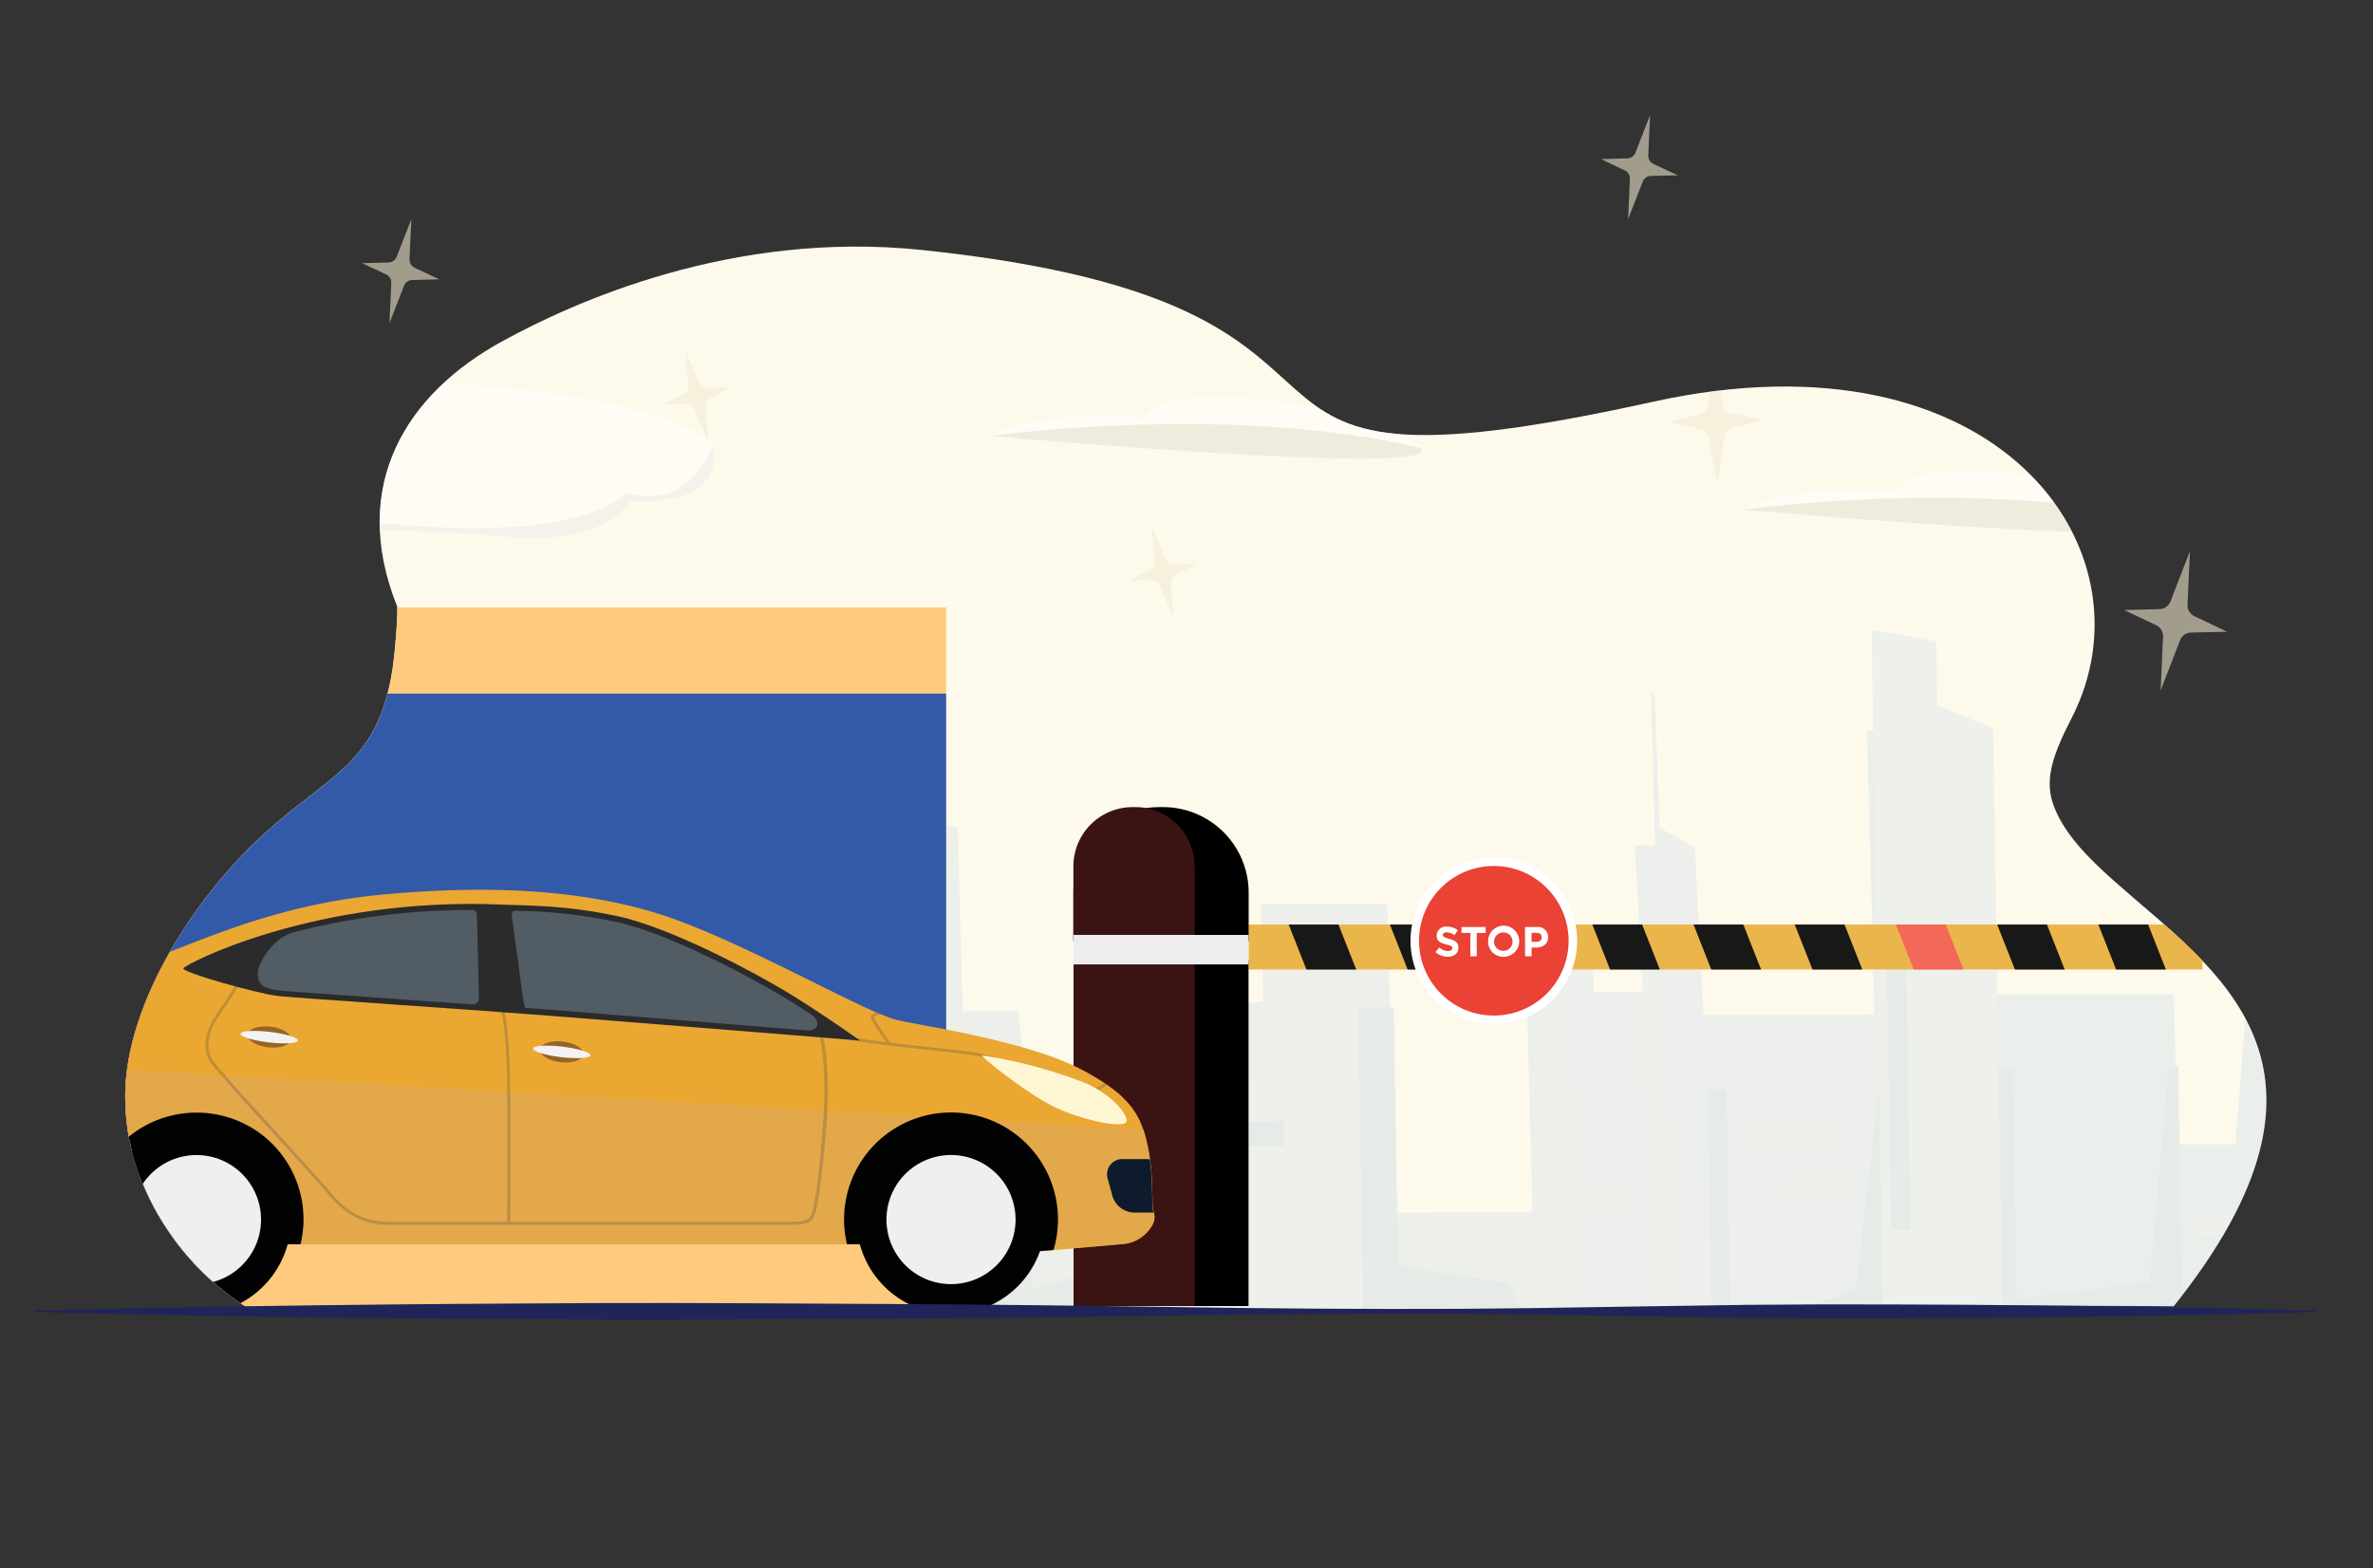 <svg xmlns="http://www.w3.org/2000/svg" xmlns:xlink="http://www.w3.org/1999/xlink" viewBox="0 0 610.16 403.23"><rect x="0" y="0" width="610.16" height="403.23" fill="#333333" stroke="none"/><defs><style>.cls-1{fill:#fdf9eb;}.cls-2{clip-path:url(#clip-path);}.cls-3,.cls-37,.cls-5{fill:#ede3c8;}.cls-4{fill:#1c1b4e;}.cls-5{opacity:0.4;}.cls-6{opacity:0.5;}.cls-7{fill:#fff;}.cls-8{fill:#eeeced;}.cls-9{fill:#e2ddd0;}.cls-10,.cls-26{opacity:0.2;}.cls-11{fill:url(#linear-gradient);}.cls-12{fill:url(#linear-gradient-2);}.cls-13,.cls-30{fill:#b0ceec;}.cls-14{fill:#91b2de;}.cls-15{fill:url(#linear-gradient-3);}.cls-16{fill:#eab54b;}.cls-17{fill:#181818;}.cls-18{fill:#f26859;}.cls-19{fill:#ea4234;}.cls-20{fill:#3b1312;}.cls-21{fill:#ededed;}.cls-22{fill:#feca7e;}.cls-23{fill:#325aa9;}.cls-24{fill:#eaa732;}.cls-25{fill:#e0a854;opacity:0.7;}.cls-26{fill:#172b42;}.cls-27{fill:#020202;}.cls-28{fill:#f0efef;}.cls-29{fill:#2a2b2a;}.cls-30{opacity:0.3;}.cls-31{fill:#fff6d4;}.cls-32{fill:#d72026;}.cls-33{fill:#0d1b2c;}.cls-34{fill:#966427;}.cls-35{fill:#f2f2f3;}.cls-36{fill:#1f2558;}.cls-37{opacity:0.6;}</style><clipPath id="clip-path"><path class="cls-1" d="M558.09,336.92c-.2.26-.41.51-.62.77H66.07c-20.15-11.26-36.14-35.42-33.61-60.89,2.18-21.91,18.28-46.77,35.63-62.54,16.76-15.22,29.05-17.9,32.81-42,.76-4.92,1.52-15.57,1.19-16.39-12.43-31.09,2.41-54.68,27.19-68.19,18-9.83,58.76-28.52,107.79-23.4,137.83,14.41,55.67,68.23,187.85,39.05,88.81-19.61,129.93,38.14,107.74,81.34-4.54,8.84-6.93,15.25-4.89,21.66,2.44,7.66,9.38,14.49,15.92,20.29C569.11,249.25,609.14,273.76,558.09,336.92Z"/></clipPath><linearGradient id="linear-gradient" x1="181.9" y1="292.51" x2="205.15" y2="292.51" gradientTransform="translate(-14.16 25.22) rotate(-3.58)" gradientUnits="userSpaceOnUse"><stop offset="0" stop-color="#abc8e8"/><stop offset="1" stop-color="#a6c6e9"/></linearGradient><linearGradient id="linear-gradient-2" x1="-4.7" y1="272.49" x2="193.12" y2="272.49" xlink:href="#linear-gradient"/><linearGradient id="linear-gradient-3" x1="200.55" y1="283.06" x2="601.47" y2="283.06" gradientTransform="matrix(1, -0.06, 0.08, 1.29, -20.48, -75.81)" xlink:href="#linear-gradient"/></defs><g id="Layer_10" data-name="Layer 10"><path class="cls-1" d="M558.09,336.92c-.2.26-.41.51-.62.77H66.07c-20.15-11.26-36.14-35.42-33.61-60.89,2.18-21.91,18.28-46.77,35.63-62.54,16.76-15.22,29.05-17.9,32.81-42,.76-4.92,1.52-15.57,1.19-16.39-12.43-31.09,2.41-54.68,27.19-68.19,18-9.83,58.76-28.52,107.79-23.4,137.83,14.41,55.67,68.23,187.85,39.05,88.81-19.61,129.93,38.14,107.74,81.34-4.54,8.84-6.93,15.25-4.89,21.66,2.44,7.66,9.38,14.49,15.92,20.29C569.11,249.25,609.14,273.76,558.09,336.92Z"/><g class="cls-2"><path class="cls-3" d="M600.27,219.4l4.44,2.39-5-.17a1.7,1.7,0,0,0-1.59,1l-3.1,6.85.74-7.49a1.66,1.66,0,0,0-.87-1.64L590.52,218l4.93.14a1.69,1.69,0,0,0,1.58-1l3.11-6.85-.75,7.48A1.68,1.68,0,0,0,600.27,219.4Z"/><path class="cls-4" d="M633.57,337.37c-26.85.83-53.71,1.24-80.57,1.62l-20.14.21-20.14.14q-20.14.15-40.29,0l-40.29-.42L412,338.71l-20.15-.1c-26.86,0-53.71.27-80.57.71s-53.72.84-80.57,1-53.72.48-80.58.52c-53.71,0-107.43-.32-161.15-1.41v-.4c53.71-1.45,107.42-2.08,161.14-2.46,26.86-.14,53.72-.06,80.57,0s53.72.23,80.58.53,53.72.38,80.58.18l20.14-.24,20.14-.36,40.29-.68q20.15-.24,40.29-.24h20.14l20.14.08c26.86.2,53.72.44,80.58,1.09Z"/><path class="cls-5" d="M301.6,145.12h6.13l-5.48,2.73a2,2,0,0,0-1.13,2l.63,9.12-3.52-8.44a2.05,2.05,0,0,0-1.89-1.26h-6l5.35-2.7a2,2,0,0,0,1.12-2l-.63-9.12,3.52,8.43A2,2,0,0,0,301.6,145.12Z"/><path class="cls-5" d="M445.19,106.32l8.13,1.68-8,2.1a2.75,2.75,0,0,0-2,2.29l-1.7,12.26-2.33-12.16a2.76,2.76,0,0,0-2.14-2.19l-7.94-1.68,7.84-2.09a2.75,2.75,0,0,0,2-2.29L440.71,92,443,104.13A2.78,2.78,0,0,0,445.19,106.32Z"/><g class="cls-6"><path class="cls-7" d="M162.14,128.78s-2.65,4.87-11.25,7.67c-4.53,1.47-10.73,2.37-19.08,1.67h-.26c-24.37-2.11-37-1.71-37-1.71s1.08,4.3-5.29,6.77a28.89,28.89,0,0,1-8.75,1.6c-13.33.73-20.41-.13-22.37-.43v-36a19.77,19.77,0,0,1,5.2-3.67C77.48,97.48,107.18,97,133.55,100c5.46.63,10.79,1.41,15.81,2.31,17.49,3.12,31.17,7.72,33.86,12.55a3.17,3.17,0,0,1,.4,1.19C185.16,131,162.14,128.78,162.14,128.78Z"/><path class="cls-8" d="M162.14,128.78s-2.65,4.87-11.25,7.67c-4.53,1.47-10.73,2.37-19.08,1.67h-.26c-24.37-2.11-37-1.71-37-1.71s1.08,4.3-5.29,6.77a28.89,28.89,0,0,1-8.75,1.6c-13.33.73-20.41-.12-22.37-.42V139.2c15.57,3.9,26.38,1.32,31.2-.41a20.5,20.5,0,0,0,2.82-1.21s-1.1-.21-2.79-.59c-3.69-.86-10.21-2.6-14.38-5.12q7.67,1,14.44,1.8c18.48,2.05,32.12,2.47,42.45,1.8A80.7,80.7,0,0,0,148.14,133a40.06,40.06,0,0,0,13.38-6.21c16.12,4.47,21.61-12,21.61-12l.09.1a3.17,3.17,0,0,1,.4,1.19C185.16,131,162.14,128.78,162.14,128.78Z"/></g><g class="cls-6"><path class="cls-7" d="M365.33,115.11c-1.61-.38-3.24-.73-4.87-1.06-48.27-9.85-104.25-2.15-105.6-2h0c5.81-3.68,25.74-6.55,39.28-4.52C300,95.65,354.9,105.41,365.33,115.11Z"/><path class="cls-9" d="M254.83,112.09h0c1.35-.19,57.33-7.89,105.6,2,1.66.34,3.29.7,4.87,1.06C373.05,122.8,254.83,112.09,254.83,112.09Z"/></g><g class="cls-6"><path class="cls-7" d="M559,134.07c-1.61-.38-3.24-.73-4.87-1.06-48.27-9.85-104.25-2.15-105.61-2h0c5.8-3.68,25.74-6.55,39.28-4.52C493.57,114.61,548.52,124.37,559,134.07Z"/><path class="cls-9" d="M448.45,131.05h0c1.36-.19,57.34-7.89,105.61,2,1.66.34,3.28.7,4.87,1.06C566.67,141.76,448.45,131.05,448.45,131.05Z"/></g><g class="cls-10"><polygon class="cls-11" points="183.27 267.82 206.53 267.22 207.66 342.56 199.69 342.38 183.27 267.82"/><polygon class="cls-12" points="199.03 339.94 0.89 340.95 -5.01 246.59 0.51 248.09 0.64 248.13 1.95 282.88 14.56 282.67 14 272.74 19.21 272.66 29.38 272.94 29.54 276.55 29.7 280 29.78 281.88 29.98 286.44 30.01 287.13 74.01 286.42 73.88 278.43 73.83 275.66 73.37 246.59 73.2 238.68 73.19 237.74 89.8 239.59 89.81 240.05 89.9 245.55 89.97 250.28 90.54 272.03 90.58 273.66 93.62 275.44 104.75 281.97 150.94 281.22 151.43 311.18 166.25 310.94 171.3 268.52 171.35 268.01 183.27 267.82 199.03 339.94"/><polygon class="cls-13" points="104.76 281.97 105.71 340.6 74.91 341.58 74.01 286.41 73.19 237.74 89.8 239.59 90.58 273.65 104.88 277.5 104.76 281.97"/><polygon class="cls-14" points="108.42 281.91 109.39 341.1 105.71 340.6 104.76 281.97 108.42 281.91"/><polygon class="cls-14" points="30.01 287.13 30.88 340.53 35.69 339.85 34.83 287.05 30.01 287.13"/><polygon class="cls-14" points="150.94 281.22 154.35 338.83 109.39 341.1 109.39 341.1 143.61 336.49 148.45 281.26 150.94 281.22"/><polygon class="cls-14" points="74.01 286.41 74.86 338.59 52.58 338.95 68.1 333.01 74.01 286.41"/><rect class="cls-14" x="76.61" y="262.27" width="5.02" height="60.95" transform="translate(-4.76 1.33) rotate(-0.93)"/><rect class="cls-13" x="153.51" y="321.27" width="33.26" height="5.2" transform="matrix(1, -0.02, 0.02, 1, -5.26, 2.82)"/><rect class="cls-13" x="173.45" y="278.5" width="4.86" height="10.65" transform="translate(-4.61 2.91) rotate(-0.93)"/><rect class="cls-13" x="37.93" y="296.08" width="27.05" height="5.34" transform="translate(-4.87 0.88) rotate(-0.93)"/><rect class="cls-13" x="50.38" y="309.67" width="18.14" height="5.34" transform="translate(-5.09 1.01) rotate(-0.93)"/><polygon class="cls-13" points="10.12 311.82 10.21 317.16 -0.59 317.33 -0.92 312 10.12 311.82"/><polygon class="cls-13" points="14.01 272.74 15.49 340.95 20.11 338.7 19.2 272.66 14.01 272.74"/><polygon class="cls-15" points="598.78 189.68 607.89 335.38 601.48 335.39 565.7 335.5 207.66 342.56 205.94 331.37 204.87 291.11 233.46 293.98 231.21 209.35 231.48 209.41 246.27 212.86 247.53 260.01 261.8 259.97 263.64 277.88 301.56 277.77 301.13 261.73 324.86 257.45 324.19 232.55 356.69 232.46 358.81 311.83 394.07 311.73 392.13 239.19 409.53 245.58 409.79 255.07 422.42 255.04 420.38 217.41 425.58 217.4 424.52 177.9 425.43 178.74 426.74 212.84 435.77 217.94 437.96 261.07 482 260.94 480.04 187.71 496.71 190.4 497.08 204.19 511.46 209.41 512.7 255.77 558.92 255.64 559.95 294.28 574.78 294.24 579.07 239.63 579.12 238.98 581.46 209.2 593.39 209.17 592.86 189.7 598.78 189.68"/><polygon class="cls-13" points="513.36 242.24 514.91 336.9 484.81 337.39 482.65 248.76 481.24 161.98 497.87 164.95 498.13 181.3 512.47 187.3 513.36 242.24"/><rect class="cls-14" x="514.4" y="274.93" width="3.67" height="61.94" transform="translate(-4.92 8.46) rotate(-0.93)"/><rect class="cls-14" x="439.62" y="280.07" width="4.82" height="58.01" transform="translate(-4.98 7.25) rotate(-0.93)"/><polygon class="cls-14" points="560.08 274.21 561.09 336.14 518.57 336.84 518.53 334.09 552.75 329.48 557.59 274.25 560.08 274.21"/><polygon class="cls-14" points="603.09 258.6 607.89 335.38 601.48 335.48 601.48 335.48 603.09 258.6"/><polygon class="cls-14" points="483.15 279.4 484.1 337.4 461.81 337.76 477.32 331.18 483.15 279.4"/><polygon class="cls-13" points="358.36 259.06 359.64 337.53 280.79 338.81 280.65 330.86 303.52 323.74 302.62 294.16 302.43 282.01 326.19 278.44 325.88 259.59 358.36 259.06"/><polygon class="cls-14" points="248.9 281.97 249.83 339.24 265.38 338.98 264.74 295.14 263.16 281.74 248.9 281.97"/><polygon class="cls-14" points="349.24 259.21 350.52 337.68 391.18 337.01 388.07 330 359.44 325.5 359.34 319.15 358.36 259.06 349.24 259.21"/><rect class="cls-13" x="396.89" y="276.1" width="3.36" height="19.32" transform="translate(-4.61 6.54) rotate(-0.93)"/><rect class="cls-13" x="236.52" y="249.2" width="4.08" height="54.73" transform="translate(-4.48 3.93) rotate(-0.94)"/><rect class="cls-14" x="309.28" y="288.32" width="20.83" height="6.53" transform="translate(-4.71 5.25) rotate(-0.93)"/><rect class="cls-14" x="485.7" y="247.15" width="5.02" height="69.05" transform="translate(-4.53 8) rotate(-0.93)"/><rect class="cls-13" x="562.65" y="314.26" width="33.26" height="5.2" transform="matrix(1, -0.02, 0.02, 1, -5.09, 9.49)"/><rect class="cls-13" x="588.3" y="257.77" width="4.86" height="10.65" transform="translate(-4.21 9.67) rotate(-0.93)"/><rect class="cls-13" x="447.07" y="289.07" width="27.05" height="5.34" transform="translate(-4.7 7.55) rotate(-0.93)"/><rect class="cls-13" x="459.53" y="302.66" width="18.14" height="5.34" transform="translate(-4.92 7.69) rotate(-0.93)"/><rect class="cls-13" x="401.17" y="304.96" width="18.14" height="5.34" transform="translate(-4.96 6.73) rotate(-0.93)"/><polygon class="cls-13" points="422.2 246.5 424.73 338.37 430.18 338.28 427.39 246.41 422.2 246.5"/><polygon class="cls-14" points="298.12 294.59 297.42 321.88 265.27 331.68 265.38 338.98 280.78 338.73 280.65 330.85 303.52 323.81 302.63 294.52 298.12 294.59"/><rect class="cls-14" x="230.72" y="309.27" width="5.52" height="26.83" transform="translate(-5.23 3.85) rotate(-0.93)"/></g><rect class="cls-16" x="321.03" y="237.73" width="245.29" height="11.56"/><polygon class="cls-17" points="348.72 249.3 335.92 249.3 331.35 237.73 344.15 237.73 348.72 249.3"/><polygon class="cls-17" points="374.74 249.3 361.94 249.3 357.38 237.73 370.18 237.73 374.74 249.3"/><polygon class="cls-18" points="400.77 249.3 387.97 249.3 383.4 237.73 396.2 237.73 400.77 249.3"/><polygon class="cls-17" points="426.79 249.3 413.99 249.3 409.43 237.73 422.23 237.73 426.79 249.3"/><polygon class="cls-17" points="452.82 249.3 440.01 249.3 435.45 237.73 448.25 237.73 452.82 249.3"/><polygon class="cls-17" points="478.84 249.3 466.04 249.3 461.47 237.73 474.27 237.73 478.84 249.3"/><polygon class="cls-18" points="504.86 249.3 492.06 249.3 487.5 237.73 500.3 237.73 504.86 249.3"/><polygon class="cls-17" points="530.89 249.3 518.09 249.3 513.52 237.73 526.32 237.73 530.89 249.3"/><polygon class="cls-17" points="556.91 249.3 544.11 249.3 539.54 237.73 552.34 237.73 556.91 249.3"/><path class="cls-7" d="M362.68,241.9a21.42,21.42,0,1,1,21.42,21.42A21.41,21.41,0,0,1,362.68,241.9Z"/><path class="cls-19" d="M364.87,241.9a19.23,19.23,0,1,1,19.23,19.24A19.23,19.23,0,0,1,364.87,241.9Z"/><path class="cls-7" d="M369.09,244.8l1-1.17a3.42,3.42,0,0,0,2.24.92c.68,0,1.09-.27,1.09-.74s-.26-.63-1.52-.95c-1.51-.39-2.49-.81-2.49-2.32a2.35,2.35,0,0,1,2.63-2.27,4.37,4.37,0,0,1,2.8.95l-.86,1.25a3.55,3.55,0,0,0-2-.74c-.63,0-1,.29-1,.68s.33.65,1.63,1c1.52.39,2.38.94,2.38,2.27,0,1.5-1.13,2.34-2.76,2.34A4.76,4.76,0,0,1,369.09,244.8Z"/><path class="cls-7" d="M378.08,239.9h-2.29v-1.53H382v1.53h-2.29v6h-1.65Z"/><path class="cls-7" d="M382.63,242.14a4,4,0,1,1,4,3.89A3.89,3.89,0,0,1,382.63,242.14Zm6.27,0a2.29,2.29,0,0,0-2.28-2.37,2.37,2.37,0,1,0,2.28,2.37Z"/><path class="cls-7" d="M392.11,238.37h3.07a2.58,2.58,0,0,1,2.88,2.63c0,1.74-1.35,2.64-3,2.64h-1.26v2.26h-1.65Zm3,3.8a1.16,1.16,0,0,0,1.31-1.16c0-.74-.51-1.14-1.34-1.14h-1.28v2.3Z"/><rect x="289.9" y="246.85" width="31.13" height="88.99"/><rect class="cls-20" x="276.04" y="246.85" width="31.13" height="88.99"/><path d="M298.06,207.54h1a22,22,0,0,1,22,22V241.9a0,0,0,0,1,0,0H276a0,0,0,0,1,0,0V229.55a22,22,0,0,1,22-22Z"/><path class="cls-20" d="M291.28,207.54h.66a15.23,15.23,0,0,1,15.23,15.23V241.9a0,0,0,0,1,0,0H276a0,0,0,0,1,0,0V222.77a15.23,15.23,0,0,1,15.23-15.23Z"/><rect class="cls-21" x="276.04" y="240.41" width="44.99" height="7.57"/><path class="cls-22" d="M243.27,156.19V338.77H45.1a79.34,79.34,0,0,1-25-23.56,56.3,56.3,0,0,1-9.56-37.57c1.1-10.86,5.34-23.11,14.35-36.7,28.8-43.49,51.63-34.15,56.41-70.44a117,117,0,0,0,.91-14.31Z"/><path class="cls-23" d="M243.27,178.37V298.88H10.2c1-9.52,19.17-46.81,27.64-58.74C64.93,202,86.4,210.19,90.9,178.37Z"/><path class="cls-24" d="M288.37,319.93s-27.69,2.52-33,2.52-11.89-2.52-17.2-2.52H59.48c-6.83,0-40.47-3.67-48.82-4.68s-16.94-1-19.09-5.19-3.29-19.09-2-22.76,3-2.91,4.8-9.36,6.07-21.5,7.59-22.38,17.2-1.9,32.88-7.46,35-15.43,63.73-18.09,54.51-1.14,75.5,6.58,49.2,24.15,57,25.8,33,5.43,46.54,12.39,15.81,12.39,17.45,19.73,1.05,15.58,1.43,16.72a4.28,4.28,0,0,1,0,3.42A9.67,9.67,0,0,1,288.37,319.93Z"/><path class="cls-25" d="M295.07,294.51c1.65,7.33,1.05,15.58,1.43,16.72a4.28,4.28,0,0,1,0,3.42,9.67,9.67,0,0,1-8.13,5.28s-27.69,2.52-33,2.52-11.89-2.52-17.2-2.52H59.48c-6.83,0-40.47-3.67-48.82-4.68s-16.94-1-19.09-5.19-3.29-19.09-2-22.76,3-2.91,4.8-9.36c.37-1.35.86-3.09,1.4-5L294,290.42A38.18,38.18,0,0,1,295.07,294.51Z"/><path class="cls-26" d="M55,261.9c.74-1.21,1.51-2.34,2.32-3.53A66,66,0,0,0,61.8,251l.67.35a65.69,65.69,0,0,1-4.54,7.43c-.81,1.18-1.57,2.3-2.3,3.5-2.2,3.6-2.64,7.19-1.22,9.87.91,1.72,9,10.6,16.88,19.18C77,297.62,82.42,303.53,85,306.63c5.8,7,11.16,7.54,15.74,7.54h29.68c0-2.48.09-17.1,0-33.67-.09-17.95-2.13-23-2.15-23.09l.7-.29c.09.2,2.12,5.21,2.21,23.38.09,16.55,0,31.18,0,33.67h72.27c4.39,0,4.79-1,5.25-2.13.34-.85,1.55-5,2.91-22.75,1.21-15.84-1-23.4-1-23.47l-.14-.49H211a25.43,25.43,0,0,1,4.92.76c3.08.71,7.36,1.34,12,1.9a51.84,51.84,0,0,1-4-6.15.8.8,0,0,1,.09-.67,2.8,2.8,0,0,1,1.38-.85l1.07.46c-1.07.29-1.78.61-1.82.82a63.31,63.31,0,0,0,4.29,6.52c3.31.4,6.74.77,10,1.12,6.22.67,11.59,1.25,13.79,1.79,2.62.64,9.59,3,15.75,5,5.77,1.93,11.22,3.74,12.1,3.86s2.35-.63,3.52-1.39c.24.15.45.31.67.46-1.24.83-3,1.84-4.29,1.68-1-.12-6.18-1.87-12.24-3.88s-13.11-4.37-15.69-5c-2.15-.53-7.5-1.11-13.69-1.78-3.36-.36-6.9-.74-10.3-1.15l0,0,0,0c-4.9-.59-9.48-1.25-12.75-2a32.87,32.87,0,0,0-4.25-.72c.48,2,2,9.39.92,23.24-1.33,17.36-2.52,21.85-3,23-.63,1.58-1.38,2.61-6,2.61H100.74c-3.43,0-9.81,0-16.32-7.82-2.57-3.08-8-9-13.69-15.24-7.88-8.62-16-17.54-17-19.35C52.19,269.61,52.64,265.73,55,261.9Z"/><path class="cls-27" d="M50.53,286.1a27.42,27.42,0,0,1,26.75,33.83H59.48c-4.83,0-23-1.84-36.27-3.27A27.94,27.94,0,0,1,23,313.6,27.5,27.5,0,0,1,50.53,286.1Z"/><path class="cls-27" d="M238.17,319.93H217.78a27.5,27.5,0,1,1,53.1,1.51c-6.66.54-13.2,1-15.51,1C250.05,322.45,243.48,319.93,238.17,319.93Z"/><circle class="cls-27" cx="244.52" cy="313.6" r="24.28"/><path class="cls-28" d="M227.93,313.6A16.6,16.6,0,1,0,244.52,297,16.6,16.6,0,0,0,227.93,313.6Z"/><circle class="cls-27" cx="50.53" cy="313.6" r="24.28"/><circle class="cls-28" cx="50.53" cy="313.6" r="16.59"/><path class="cls-29" d="M129,232.61c7.5.32,16.22.09,29.88,3s36.13,14.89,45.24,20.58,17,11.38,17,11.38-49.5-4-75.78-6.07-68.76-4.83-73.88-5.4S46.77,250.06,47.15,249,81.1,230.52,129,232.61Z"/><path class="cls-30" d="M135.79,259.28c-.94-.07-.86-.4-1.1-1.3s-2.81-20.89-3-21.77-.11-2,.59-2h.46a129.77,129.77,0,0,1,25.78,2.87c13.85,3,36.53,15.25,44.75,20.39,1.79,1.11,3.53,2.23,5.17,3.31,2.75,1.79,2.12,4.42-1.14,4.16-16.62-1.34-44.42-3.57-61.91-5l-9.64-.74Z"/><path class="cls-31" d="M252.58,271.4a124,124,0,0,1,26.28,7c6.54,2.75,11.19,8,10.81,9.95s-10.72-.09-18.12-3.51S251.65,271.26,252.58,271.4Z"/><path class="cls-30" d="M66.31,250c0-2,3.52-8.62,9-10.23A181.22,181.22,0,0,1,121.05,234h.64c.6,0,.89.64.92,1.14s.56,20.32.51,21.74-1.71,1.38-1.71,1.38h0l-22.55-1.59c-13.87-1-24.83-1.74-27.26-2-.49-.06-1.09-.15-1.76-.28C66.63,253.63,66.31,252,66.31,250Z"/><path class="cls-32" d="M-5.65,277.94c.85-3.07,2.26-8.09,3.68-12.6a7.45,7.45,0,0,1,4.86-2.07c4.42-.38,23.58-.25,23.84,0s.06,2.22-2.91,3.61S1,275.3-5.83,278.57C-5.77,278.36-5.71,278.17-5.65,277.94Z"/><path class="cls-33" d="M291.77,311.8a6,6,0,0,1-5.66-4l-1.26-4.61a3.92,3.92,0,0,1,4-5.14h6.8c.85,6.24.48,12.23.8,13.18.06.19.11.38.16.57Z"/><path class="cls-34" d="M138.87,269.82c-.17,1.47,2.18,2.95,5.24,3.31s5.7-.53,5.87-2-2.17-2.94-5.24-3.3S139,268.36,138.87,269.82Z"/><path class="cls-35" d="M137.05,269.61c-.09.74,3.14,1.74,7.22,2.22s7.45.27,7.54-.47-3.15-1.74-7.22-2.23S137.14,268.86,137.05,269.61Z"/><path class="cls-34" d="M63.66,266c-.17,1.46,2.17,2.94,5.24,3.3s5.7-.52,5.87-2-2.17-3-5.24-3.31S63.83,264.57,63.66,266Z"/><path class="cls-35" d="M61.84,265.81c-.09.75,3.14,1.74,7.22,2.23s7.44.27,7.53-.48-3.14-1.74-7.21-2.22S61.93,265.07,61.84,265.81Z"/></g></g><g id="Layer_4" data-name="Layer 4"><path class="cls-36" d="M595.54,337.4c-24.44.73-48.87,1.06-73.31,1.35l-18.33.14-18.33.08q-18.33.07-36.66-.11l-36.66-.55L393.92,338l-18.33-.18c-24.44-.11-48.88.11-73.32.45s-48.88.67-73.32.79-48.88.3-73.32.25c-48.88-.2-97.75-.66-146.63-1.93V337c48.88-1.27,97.75-1.74,146.63-1.94,24.44-.05,48.88.12,73.32.25s48.88.41,73.32.79,48.88.56,73.32.45l18.33-.18,18.33-.29,36.66-.55q18.33-.18,36.66-.11l18.33.08,18.33.15c24.44.28,48.87.61,73.31,1.35Z"/><path class="cls-37" d="M106.66,68.88l6.28,2.94L106,72a2.31,2.31,0,0,0-2.11,1.47l-3.75,9.63.47-10.33a2.32,2.32,0,0,0-1.32-2.2l-6.13-2.9,6.78-.18A2.3,2.3,0,0,0,102,66l3.76-9.64-.47,10.33A2.34,2.34,0,0,0,106.66,68.88Z"/><path class="cls-37" d="M425.14,42.15l6.28,2.94-6.93.15a2.31,2.31,0,0,0-2.11,1.47l-3.75,9.64L419.09,46a2.28,2.28,0,0,0-1.31-2.19l-6.13-2.91,6.78-.18a2.3,2.3,0,0,0,2.09-1.47l3.76-9.64L423.81,40A2.31,2.31,0,0,0,425.14,42.15Z"/><path class="cls-37" d="M564.25,158.45l8.42,4-9.3.2a3.09,3.09,0,0,0-2.82,2l-5,12.91.63-13.85a3.14,3.14,0,0,0-1.77-2.95l-8.22-3.89,9.09-.24a3.1,3.1,0,0,0,2.81-2l5-12.92-.63,13.85A3.09,3.09,0,0,0,564.25,158.45Z"/><path class="cls-5" d="M181.79,99.73l6.12-.12-5.43,2.82a2,2,0,0,0-1.1,2l.79,9.1-3.67-8.37a2,2,0,0,0-1.9-1.22l-6,.09,5.3-2.79a2.05,2.05,0,0,0,1.09-2l-.79-9.11,3.66,8.37A2.07,2.07,0,0,0,181.79,99.73Z"/></g></svg>